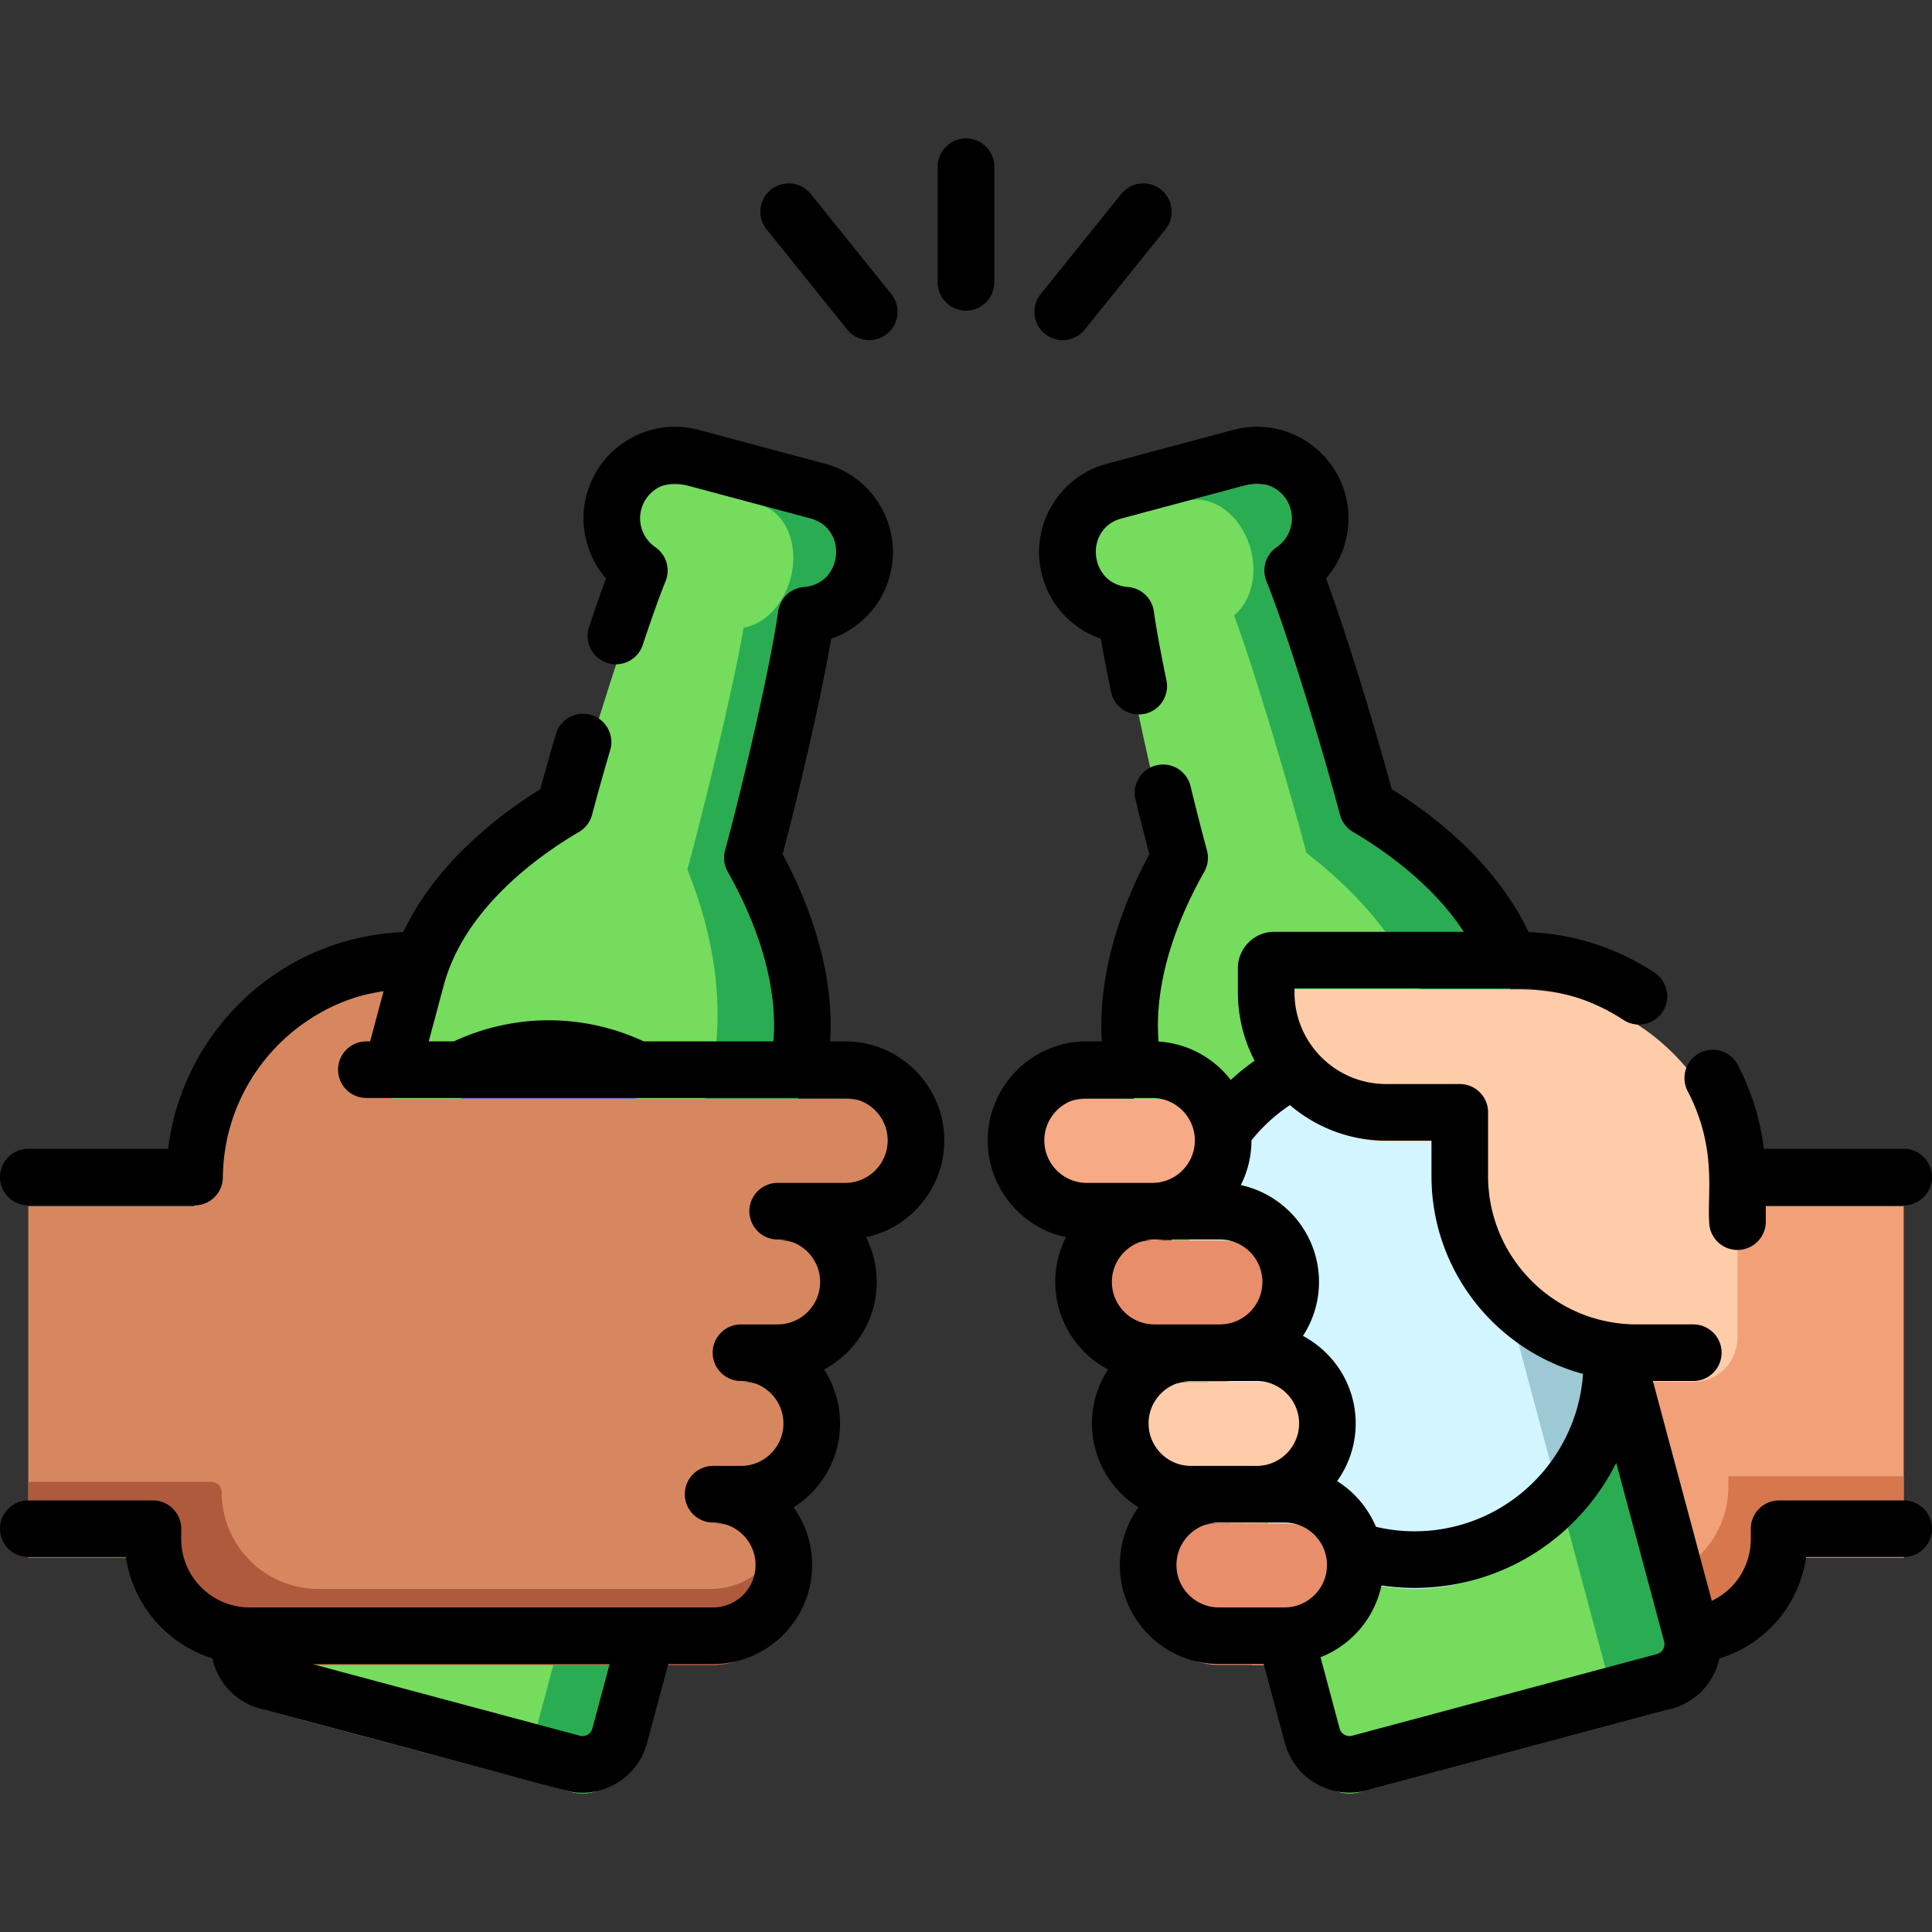 <svg xmlns="http://www.w3.org/2000/svg" width="512" height="512"><rect width="100%" height="100%" fill="#333333" stroke="none"/><path d="M438.278 319.682v-5.101c0-12.904-10.461-23.364-23.365-23.364H309.376l22.344 150.01h114.129c14.154 0 25.629-11.474 25.629-25.629v-2.732H504.5v-93.184h-66.222z" fill="#f2a077"/>
<path d="M458.045 393.968c0 14.154-11.474 25.629-25.629 25.629H331.72l-19.122-128.38h-3.222l22.344 150.01h114.129c14.154 0 25.629-11.474 25.629-25.629v-2.732H504.5v-21.63h-46.455v2.732z" fill="#d6774d"/>
<path d="M362.354 221.739c-4.275-16.2-13.651-47.529-19.783-62.803 5.702-3.908 8.618-11.105 6.727-18.162-2.397-8.947-11.593-14.256-20.54-11.859l-33.459 8.965c-8.947 2.397-14.256 11.593-11.858 20.54 1.891 7.057 8.015 11.832 14.907 12.366 2.326 16.293 9.871 48.114 14.269 64.28-9.919 17.507-16.66 39.309-11.452 58.745l46.606 173.937c1.46 5.45 7.062 8.684 12.512 7.224l80.743-21.635c5.45-1.46 8.684-7.062 7.224-12.512l-46.606-173.937c-5.208-19.436-21.947-34.947-39.29-45.149z" fill="#75dc5e"/>
<path d="M448.25 440.824l-46.606-173.937c-5.208-19.436-21.947-34.946-39.29-45.148-4.275-16.2-13.651-47.529-19.783-62.803 5.701-3.908 8.618-11.105 6.727-18.162-2.397-8.946-11.593-14.256-20.54-11.859l-14.374 3.851c7.026-1.882 14.665 3.844 17.062 12.79 1.891 7.057-.055 13.994-4.405 17.54 5.723 15.383 14.903 46.765 19.191 62.961 14.417 10.986 28.637 27.172 33.844 46.607l46.606 173.937c1.46 5.45-.826 10.797-5.106 11.945l19.449-5.211c5.451-1.459 8.686-7.061 7.225-12.511z" fill="#2aad52"/>
<path d="M388.415 419.269c-27.856 7.464-56.489-9.067-63.953-36.923l-8.3-30.976c-7.464-27.856 9.067-56.489 36.923-63.953 27.856-7.464 56.489 9.067 63.953 36.923l8.3 30.976c7.464 27.856-9.067 56.488-36.923 63.953z" fill="#d2f5ff"/>
<path d="M384.392 288.771l30.458 113.671c10.591-12.611 15.074-30.01 10.488-47.124l-8.301-30.979c-4.585-17.115-17.167-29.942-32.645-35.568z" fill="#9cc9d3"/>
<g><path d="M305.398 291.216H288.01c-10.356 0-18.751 8.395-18.751 18.751 0 10.356 8.395 18.751 18.751 18.751h17.388c10.356 0 18.751-8.395 18.751-18.751 0-10.355-8.395-18.751-18.751-18.751z" fill="#f7aa86"/>
<path d="M323.298 328.719H305.91c-10.356 0-18.751 8.395-18.751 18.751 0 10.356 8.395 18.751 18.751 18.751h17.388c10.356 0 18.751-8.395 18.751-18.751 0-10.356-8.395-18.751-18.751-18.751z" fill="#e88e6b"/>
<path d="M333.021 366.221h-17.388c-10.356 0-18.751 8.395-18.751 18.751 0 10.356 8.395 18.751 18.751 18.751h17.388c10.356 0 18.751-8.395 18.751-18.751 0-10.355-8.395-18.751-18.751-18.751z" fill="#fca"/>
<path d="M340.414 403.724h-17.388c-10.356 0-18.751 8.395-18.751 18.751 0 10.356 8.395 18.751 18.751 18.751h17.388c10.356 0 18.751-8.395 18.751-18.751 0-10.356-8.395-18.751-18.751-18.751z" fill="#e88e6b"/>
</g><path d="M402.38 262.19h-64.702c-1.172 0-2.123.95-2.123 2.123v6.446c0 17.544 14.23 31.766 31.773 31.766h19.529v16.888c0 25.852 20.957 46.809 46.809 46.809h15.073c6.467 0 11.71-5.243 11.71-11.71V320.26c.002-32.071-25.997-58.07-58.069-58.07z" fill="#fca"/>
<g><path d="M176.444 270.759v-6.446c0-1.172-.95-2.123-2.123-2.123H109.62c-32.071 0-58.07 25.999-58.07 58.07v34.251c0 6.467 5.243 11.71 11.71 11.71h15.073c25.852 0 46.809-20.957 46.809-46.809v-16.888h19.529c17.543 0 31.773-14.222 31.773-31.765z" fill="#d7875f"/>
<path d="M149.646 221.739c4.275-16.2 13.651-47.529 19.783-62.803-5.702-3.908-8.618-11.105-6.727-18.162 2.397-8.947 11.593-14.256 20.539-11.859l33.459 8.965c8.947 2.397 14.256 11.593 11.858 20.54-1.891 7.057-8.015 11.832-14.907 12.366-2.326 16.293-9.871 48.114-14.269 64.28 9.919 17.507 16.66 39.309 11.452 58.745l-46.606 173.937c-1.46 5.45-7.062 8.684-12.512 7.224l-80.743-21.635c-5.45-1.46-8.684-7.062-7.224-12.512l46.606-173.937c5.209-19.436 21.948-34.947 39.291-45.149z" fill="#75dc5e"/>
<path d="M216.701 137.88l-15.353-4.114c6.896 1.848 10.542 10.598 8.145 19.545-1.891 7.057-6.979 12.109-12.427 13.03-2.763 16.177-10.518 47.941-14.901 64.111 6.794 16.669 10.844 37.751 5.636 57.186l-46.606 173.937c-1.46 5.45-6.049 8.955-10.25 7.83l20.772 5.566c5.45 1.461 11.052-1.774 12.512-7.224l46.606-173.937c5.208-19.436-1.534-41.238-11.452-58.745 4.398-16.167 11.943-47.987 14.269-64.28 6.892-.534 13.016-5.309 14.907-12.365 2.397-8.947-2.912-18.143-11.858-20.54z" fill="#2aad52"/>
<path d="M123.585 419.269c27.856 7.464 56.489-9.067 63.953-36.923l8.3-30.976c7.464-27.856-9.067-56.489-36.923-63.953-27.856-7.464-56.489 9.067-63.953 36.923l-8.3 30.976c-7.464 27.856 9.067 56.488 36.923 63.953z" fill="#7f66ff"/>
<path d="M183.818 302.5l-31.124 116.156c14.534-4.564 26.789-15.392 32.775-30.18l11.643-43.453c2.21-15.798-2.989-31.303-13.294-42.523z" fill="#9cc9d3"/>
<path d="M223.99 328.719c10.356 0 18.751-8.396 18.751-18.751 0-10.356-8.395-18.751-18.751-18.751H97.087a23.272 23.272 0 00-14.84 5.318v-27.493c-18.108 9.698-30.473 28.713-30.687 50.641H7.5v93.184h33.022v2.732c0 14.154 11.474 25.628 25.629 25.628H188.974c10.356 0 18.751-8.395 18.751-18.751s-8.395-18.751-18.751-18.751h7.393c10.356 0 18.751-8.395 18.751-18.751 0-10.356-8.395-18.751-18.751-18.751h9.723c10.356 0 18.751-8.395 18.751-18.751s-8.395-18.751-18.751-18.751H223.99z" fill="#d7875f"/>
<path d="M188.524 421.077H84.381c-14.154 0-25.629-11.474-25.629-25.629a2.732 2.732 0 00-2.732-2.732H7.5v20.149h33.022v2.732c0 14.154 11.474 25.629 25.629 25.629H188.974c10.356 0 18.751-8.395 18.751-18.751 0-3.739-1.107-7.215-2.993-10.14-3.442 5.276-9.487 8.742-16.208 8.742z" fill="#b05a3d"/>
</g><g><path d="M504.5 397.625h-33.02a7.499 7.499 0 00-7.5 7.5v2.73c0 7.225-4.171 13.467-10.338 16.377l-15.611-58.253h10.709c4.143 0 7.5-3.357 7.5-7.5s-3.357-7.5-7.5-7.5h-15.072c-1.887 0-3.74-.142-5.557-.4l-.015-.002c-19.045-2.715-33.738-19.124-33.738-38.908v-16.888c0-4.143-3.357-7.5-7.5-7.5h-19.529c-13.385 0-24.273-10.886-24.273-24.266v-1.068h59.325c9.936 0 19.548 2.877 27.8 8.318a7.5 7.5 0 108.258-12.522c-9.957-6.567-21.436-10.251-33.352-10.737-6.705-14.144-19.349-27.38-36.27-37.869-2.238-8.281-5.334-18.901-8.493-29.115-2.449-7.897-5.805-18.336-8.917-26.741 5.204-5.993 7.254-14.3 5.138-22.19-2.844-10.597-12.476-17.997-23.424-17.997-2.104 0-4.222.28-6.301.835l-33.462 8.961a24.122 24.122 0 00-14.739 11.312c-3.242 5.616-4.102 12.156-2.426 18.4a23.986 23.986 0 008.094 12.519 24.324 24.324 0 007.453 4.151c.683 4.007 1.585 8.72 2.697 14.084.842 4.058 4.82 6.664 8.866 5.821a7.499 7.499 0 005.821-8.866c-1.571-7.577-2.698-13.741-3.349-18.323a7.503 7.503 0 00-6.842-6.422c-10.317-.807-11.729-15.499-1.693-18.188l33.453-8.959c5.05-1.351 10.067 1.729 11.362 6.557 1.013 3.776-.485 7.809-3.729 10.033a7.5 7.5 0 00-2.716 8.98c2.679 6.668 6.27 17.206 10.384 30.47 3.486 11.274 6.889 23.028 9.101 31.441a7.509 7.509 0 003.454 4.56c8.016 4.71 21.034 13.728 29.369 26.486h-50.24c-5.307 0-9.623 4.316-9.623 9.622v6.446a39.008 39.008 0 004.436 18.094 60.013 60.013 0 00-6.327 5.085c-4.49-5.804-11.351-9.681-19.121-10.165a51.605 51.605 0 01-.184-4.197c0-15.805 6.681-30.918 12.286-40.813a7.504 7.504 0 00.71-5.667c-1.317-4.838-2.872-10.917-4.378-17.119a7.501 7.501 0 00-14.577 3.539 730.228 730.228 0 003.69 14.579c-6.126 11.439-12.732 27.861-12.732 45.481 0 1.395.057 2.772.142 4.14h-3.992c-14.475 0-26.251 11.776-26.251 26.251 0 12.582 8.9 23.121 20.733 25.663a26.083 26.083 0 00-2.833 11.839c0 10.044 5.673 18.785 13.98 23.198a26.09 26.09 0 00-4.257 14.305c0 9.356 4.924 17.58 12.314 22.23a26.098 26.098 0 00-4.92 15.272c0 14.476 11.776 26.252 26.251 26.252h11.882l5.617 20.962c2.118 7.904 9.294 13.13 17.115 13.129 1.513 0 3.051-.195 4.58-.605l80.75-21.631c6.604-1.769 11.325-7.072 12.704-13.329a32.932 32.932 0 0022.97-26.885H504.5c4.143 0 7.5-3.357 7.5-7.5s-3.357-7.497-7.5-7.497zm-172.852-95.407a44.852 44.852 0 0110.2-9.357c6.865 5.867 15.763 9.422 25.48 9.422h12.029v9.388c0 25.052 17.055 46.186 40.161 52.428-1.27 18.796-14.457 35.202-33.052 40.183a44.487 44.487 0 01-21.833.333 26.406 26.406 0 00-10.282-12.111 26.101 26.101 0 004.92-15.273c0-10.044-5.673-18.785-13.981-23.197a26.092 26.092 0 004.257-14.306c0-12.582-8.9-23.121-20.733-25.663a26.083 26.083 0 002.833-11.839l.001-.008zm-43.638 11.259c-6.204 0-11.251-5.047-11.251-11.251s5.047-11.251 11.251-11.251h12.498c.011 0 .022.003.034.003l.055-.003h4.8c6.204 0 11.251 5.047 11.251 11.251s-5.047 11.251-11.251 11.251H288.01zm6.649 26.251c0-6.204 5.047-11.251 11.251-11.251h17.388c6.204 0 11.251 5.047 11.251 11.251s-5.047 11.252-11.251 11.252H305.91c-6.204 0-11.251-5.048-11.251-11.252zm9.723 37.503c0-6.204 5.047-11.251 11.251-11.251h17.389c6.204 0 11.251 5.047 11.251 11.251s-5.047 11.251-11.251 11.251h-17.389c-6.204 0-11.251-5.047-11.251-11.251zm36.045 48.753l-.061.001h-17.34c-6.204 0-11.251-5.048-11.251-11.252s5.047-11.251 11.251-11.251h17.388c6.204 0 11.251 5.047 11.251 11.251 0 6.199-5.04 11.244-11.238 11.251zm98.663 12.367l-80.75 21.631a2.72 2.72 0 01-3.326-1.918l-5.06-18.881c8.135-3.185 14.305-10.312 16.144-19.023 2.903.434 5.829.66 8.761.659 5.191 0 10.396-.682 15.492-2.049 16.935-4.536 30.508-16.176 37.969-31.084l12.687 47.34a2.72 2.72 0 01-1.917 3.325z"/>
<path d="M452.95 323.747c0 4.143 3.357 7.5 7.5 7.5s7.5-3.357 7.5-7.5v-4.312h36.55c4.143 0 7.5-3.357 7.5-7.5s-3.357-7.5-7.5-7.5h-37.054c-.963-7.749-3.297-15.305-6.894-22.202a7.5 7.5 0 00-13.301 6.935c7.826 15.005 5.165 26.959 5.699 34.579zM223.99 275.975h-3.992c.084-1.368.142-2.745.142-4.14 0-17.62-6.606-34.043-12.733-45.481 4.121-15.54 10.073-40.799 12.853-57.079a24.357 24.357 0 007.455-4.152 23.973 23.973 0 008.089-12.502c1.681-6.261.821-12.801-2.421-18.417a24.125 24.125 0 00-14.741-11.313l-33.467-8.961a24.383 24.383 0 00-6.294-.834c-10.948 0-20.58 7.4-23.424 17.998-2.116 7.89-.066 16.196 5.137 22.189-1.362 3.678-2.866 7.996-4.492 12.904a7.499 7.499 0 004.761 9.478c3.928 1.306 8.175-.828 9.478-4.76 2.315-6.989 4.352-12.68 6.052-16.916a7.5 7.5 0 00-2.718-8.978c-3.243-2.225-4.741-6.257-3.729-10.032 1.087-4.053 4.762-6.884 8.936-6.884.799 0 1.615.109 2.42.325l33.458 8.959c10.016 2.685 8.625 17.382-1.691 18.188a7.5 7.5 0 00-6.841 6.42c-2.236 15.7-9.746 47.435-14.082 63.368a7.497 7.497 0 00.71 5.666c5.605 9.896 12.286 25.009 12.286 40.813 0 1.405-.07 2.782-.179 4.14h-34.376a59.515 59.515 0 00-9.729-3.545 60.053 60.053 0 00-15.485-2.044c-8.618 0-17.247 1.943-25.097 5.589h-6.658l3.991-14.891c.33-1.235.715-2.446 1.145-3.634.088-.2.165-.406.235-.615 6.768-17.893 24.191-30.333 34.466-36.373a7.502 7.502 0 003.447-4.539 699.525 699.525 0 014.81-17.16 7.5 7.5 0 00-5.092-9.305 7.496 7.496 0 00-9.305 5.092 756.25 756.25 0 00-4.124 14.591c-11.296 7.02-27.739 19.699-36.319 37.884-32.624 1.333-58.456 26.185-62.315 57.416H7.5c-4.143 0-7.5 3.357-7.5 7.5s3.357 7.5 7.5 7.5h44.06a7.501 7.501 0 007.5-7.427c.186-19.09 10.958-35.655 26.728-44.102.1-.053.191-.116.287-.173a50.007 50.007 0 0115.602-5.161l-3.59 13.397h-.999a7.5 7.5 0 00-7.5 7.5 7.5 7.5 0 007.5 7.5l114.314.001.057.003c.012 0 .023-.003.035-.003h12.497c6.204 0 11.251 5.047 11.251 11.251s-5.047 11.251-11.251 11.251h-17.9c-4.143 0-7.5 3.357-7.5 7.5s3.357 7.5 7.5 7.5c6.204 0 11.251 5.047 11.251 11.251s-5.047 11.251-11.251 11.251h-9.724c-4.143 0-7.5 3.357-7.5 7.5s3.357 7.5 7.5 7.5c6.204 0 11.252 5.048 11.252 11.252s-5.048 11.251-11.252 11.251h-7.393c-4.143 0-7.5 3.357-7.5 7.5s3.357 7.5 7.5 7.5c6.204 0 11.251 5.047 11.251 11.251s-5.047 11.252-11.251 11.252H66.151c-9.996 0-18.129-8.133-18.129-18.129v-2.731c0-4.143-3.357-7.5-7.5-7.5H7.5c-4.143 0-7.5 3.357-7.5 7.5s3.357 7.5 7.5 7.5h25.864c1.841 12.715 10.933 23.107 22.931 26.855 1.342 6.291 6.063 11.568 12.734 13.36 83.47 22.144 81.011 22.236 85.33 22.236 7.82 0 14.997-5.226 17.115-13.128l5.62-20.963h11.879c14.475 0 26.251-11.776 26.251-26.252 0-5.691-1.82-10.966-4.91-15.271 7.387-4.65 12.304-12.877 12.304-22.231a26.1 26.1 0 00-4.249-14.305c8.305-4.414 13.972-13.156 13.972-23.198 0-4.256-1.018-8.278-2.823-11.837 11.829-2.545 20.724-13.086 20.724-25.665-.001-14.475-11.777-26.251-26.252-26.251zm-67.004 182.089a2.72 2.72 0 01-3.326 1.918l-70.917-18.997h78.821l-4.578 17.079zM263.5 44.178c0-4.143-3.357-7.5-7.5-7.5s-7.5 3.357-7.5 7.5v30.641c0 4.143 3.357 7.5 7.5 7.5s7.5-3.357 7.5-7.5V44.178zM224.521 87.337a7.485 7.485 0 005.849 2.799 7.5 7.5 0 005.839-12.201L214.858 51.4a7.5 7.5 0 10-11.688 9.402l21.351 26.535zM276.935 88.48a7.471 7.471 0 004.696 1.656 7.488 7.488 0 005.849-2.799l21.35-26.535a7.5 7.5 0 00-11.688-9.402l-21.35 26.535a7.5 7.5 0 001.143 10.545z"/>
</g></svg>